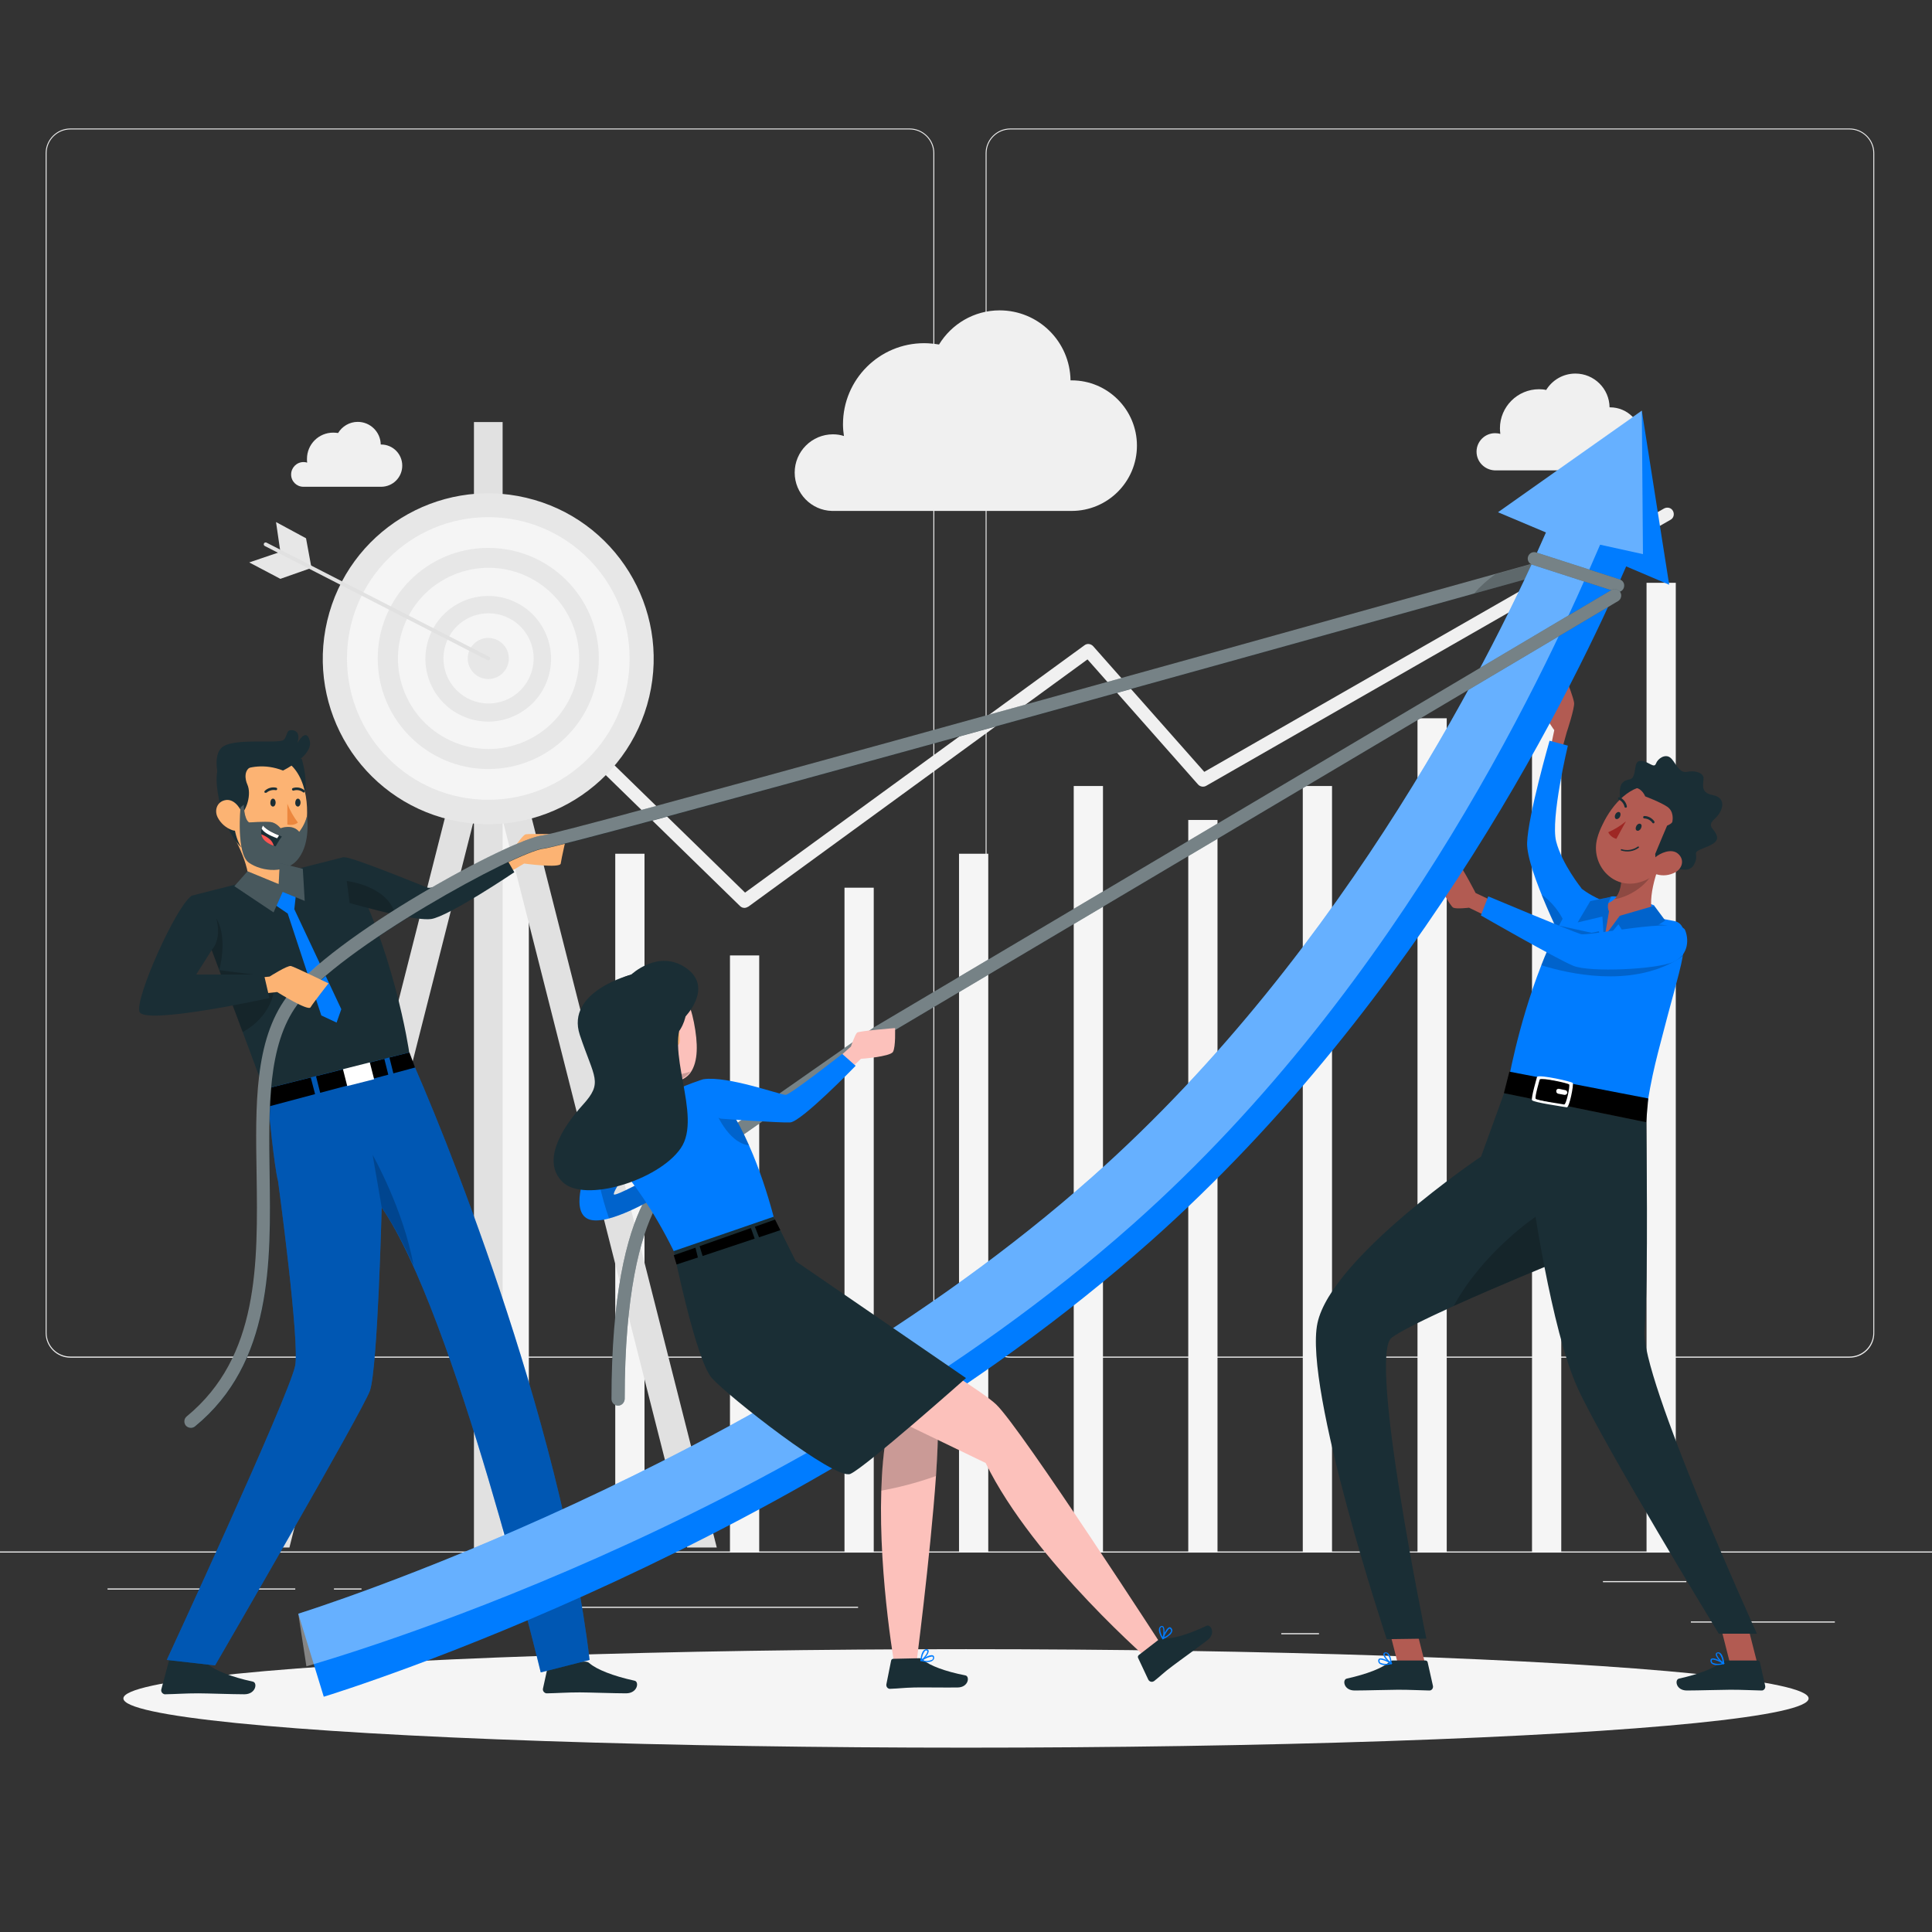 <svg xmlns="http://www.w3.org/2000/svg" xmlns:xlink="http://www.w3.org/1999/xlink" id="Layer_1" x="0px" y="0px" viewBox="0 0 1024 1024" style="enable-background:new 0 0 1024 1024;" xml:space="preserve"><rect x="0" y="0" width="1024" height="1024" fill="#333333" stroke="none"/><style type="text/css">	.st0{fill:#ECECEC;}	.st1{fill:#F5F5F5;}	.st2{fill:#F0F0F0;}	.st3{fill:#E1E1E1;}	.st4{fill:#E7E7E7;}	.st5{fill:none;stroke:#E1E1E1;stroke-width:2;stroke-linecap:round;stroke-linejoin:round;stroke-miterlimit:10;}	.st6{fill:#FCB373;}	.st7{fill:#1A2E35;}	.st8{fill:#007CFF;}	.st9{opacity:0.2;enable-background:new    ;}	.st10{opacity:0.3;enable-background:new    ;}	.st11{fill:#FFFFFF;}	.st12{fill:#EC873E;}	.st13{opacity:0.2;fill:#FFFFFF;}	.st14{fill:#FD5652;}	.st15{opacity:0.4;enable-background:new    ;}	.st16{fill:#B25B52;}	.st17{fill:#9E2724;}	.st18{opacity:0.4;fill:#FFFFFF;enable-background:new    ;}	.st19{fill:#FCC1BB;}</style><g>	<g>		<rect x="-63.9" y="822.3" class="st0" width="1151.7" height="0.6"></rect>		<rect x="896.2" y="859.4" class="st0" width="76.3" height="0.6"></rect>		<rect x="679.1" y="865.6" class="st0" width="20" height="0.6"></rect>		<rect x="849.6" y="838" class="st0" width="44.2" height="0.6"></rect>		<rect x="57" y="841.9" class="st0" width="99.5" height="0.6"></rect>		<rect x="177" y="841.9" class="st0" width="14.6" height="0.6"></rect>		<rect x="239" y="851.6" class="st0" width="215.8" height="0.6"></rect>		<path class="st0" d="M482.1,719.6H37.3c-7.2,0-13.1-5.9-13.1-13.1V81.2c0-7.2,5.9-13.1,13.1-13.1h444.8c7.2,0,13.1,5.9,13.1,13.1    v625.2C495.2,713.7,489.3,719.6,482.1,719.6z M37.3,68.6c-6.9,0-12.6,5.6-12.6,12.6v625.2c0,6.9,5.6,12.6,12.6,12.6h444.8    c6.9,0,12.6-5.6,12.6-12.6V81.2c0-6.9-5.6-12.6-12.6-12.6H37.3z"></path>		<path class="st0" d="M980.3,719.6H535.5c-7.2,0-13.1-5.9-13.1-13.1V81.2c0-7.2,5.9-13.1,13.1-13.1h444.8c7.2,0,13.1,5.9,13.1,13.1    v625.2C993.5,713.7,987.6,719.6,980.3,719.6z M535.5,68.6c-6.9,0-12.6,5.6-12.6,12.6v625.2c0,6.9,5.6,12.6,12.6,12.6h444.8    c6.9,0,12.6-5.6,12.6-12.6V81.2c0-6.9-5.6-12.6-12.6-12.6H535.5z"></path>	</g>	<g>		<g>			<g>				<rect x="264.8" y="398.7" class="st1" width="15.5" height="424.2"></rect>			</g>			<g>				<rect x="326.1" y="452.5" class="st1" width="15.5" height="370.3"></rect>			</g>			<g>				<rect x="386.9" y="506.4" class="st1" width="15.5" height="316.5"></rect>			</g>			<g>				<rect x="447.6" y="470.5" class="st1" width="15.5" height="352.4"></rect>			</g>			<g>				<rect x="508.3" y="452.5" class="st1" width="15.5" height="370.3"></rect>			</g>			<g>				<rect x="569.1" y="416.6" class="st1" width="15.5" height="406.2"></rect>			</g>			<g>				<rect x="629.8" y="434.6" class="st1" width="15.5" height="388.3"></rect>			</g>			<g>				<rect x="690.5" y="416.6" class="st1" width="15.5" height="406.2"></rect>			</g>			<g>				<rect x="751.3" y="380.7" class="st1" width="15.5" height="442.2"></rect>			</g>			<g>				<rect x="812" y="344.8" class="st1" width="15.5" height="478.1"></rect>			</g>			<g>				<rect x="872.7" y="308.9" class="st1" width="15.5" height="514"></rect>			</g>			<g>				<path class="st2" d="M394.6,481.2c-0.9,0-1.7-0.3-2.4-1L262.4,353.6c-1.4-1.3-1.4-3.5-0.1-4.9c1.3-1.4,3.5-1.4,4.9-0.1      l127.7,124.5L574.8,342c1.4-1.1,3.4-0.8,4.6,0.5l58.9,66.6L882,269.5c1.7-0.9,3.8-0.4,4.7,1.3c0.9,1.7,0.4,3.8-1.3,4.7      l-246.1,141c-1.4,0.8-3.2,0.5-4.3-0.7l-58.6-66.3l-179.7,131C396,480.9,395.3,481.2,394.6,481.2z"></path>			</g>		</g>		<g>			<polygon class="st3" points="379.9,820.2 266.6,373.6 272.3,351.3 266.4,351.3 266.4,223.7 251.2,223.7 251.2,351.3 245.3,351.3      251,373.6 137.7,820.2 153.4,820.2 251.2,434.5 251.2,822.6 266.4,822.6 266.4,434.5 364.2,820.2    "></polygon>			<g>									<ellipse transform="matrix(0.23 -0.973 0.973 0.23 -140.329 520.707)" class="st4" cx="258.8" cy="349" rx="87.7" ry="87.7"></ellipse>				<circle class="st1" cx="258.8" cy="349" r="74.9"></circle>				<circle class="st4" cx="258.8" cy="349" r="58.6"></circle>									<ellipse transform="matrix(0.924 -0.383 0.383 0.924 -113.86 125.607)" class="st1" cx="258.8" cy="349" rx="48" ry="48"></ellipse>									<ellipse transform="matrix(0.23 -0.973 0.973 0.23 -140.329 520.707)" class="st4" cx="258.8" cy="349" rx="33.3" ry="33.3"></ellipse>									<ellipse transform="matrix(0.924 -0.383 0.383 0.924 -113.86 125.607)" class="st1" cx="258.8" cy="349" rx="23.9" ry="23.9"></ellipse>				<path class="st4" d="M269.7,349c0,6-4.9,10.9-10.9,10.9c-6,0-10.9-4.9-10.9-10.9c0-6,4.9-10.9,10.9-10.9      C264.8,338.2,269.7,343,269.7,349z"></path>			</g>			<g>				<polygon class="st4" points="146.3,276.7 148.6,292.5 132.1,298.1 148.6,306.8 165.1,301 162.2,285.3     "></polygon>				<line class="st5" x1="258.8" y1="349" x2="140.8" y2="288.5"></line>			</g>		</g>		<path class="st2" d="M421.2,250.5c0-11.2,9.1-20.3,20.3-20.3c2,0,4,0.3,5.8,0.9c-0.3-2-0.5-4.1-0.5-6.2c0-23.8,19.3-43,43-43    c2.7,0,5.4,0.3,7.9,0.7c6.6-10.8,18.5-18.1,32.1-18.1c20.6,0,37.3,16.5,37.6,37.1c0.2,0,0.4,0,0.6,0c19.1,0,34.6,15.5,34.6,34.6    s-15.5,34.6-34.6,34.6H440.9l0,0C430,270.5,421.2,261.5,421.2,250.5z"></path>		<path class="st2" d="M782.6,239.4c0-5.4,4.4-9.8,9.8-9.8c1,0,1.9,0.1,2.8,0.4c-0.1-1-0.2-2-0.2-3c0-11.4,9.3-20.7,20.7-20.7    c1.3,0,2.6,0.1,3.8,0.4c3.2-5.2,8.9-8.7,15.5-8.7c9.9,0,18,8,18.1,17.9c0.1,0,0.2,0,0.3,0c9.2,0,16.7,7.5,16.7,16.7    c0,9.2-7.5,16.7-16.7,16.7h-61.3l0,0C786.8,249,782.6,244.7,782.6,239.4z"></path>		<path class="st2" d="M154.3,251.5c0-3.6,2.9-6.6,6.6-6.6c0.7,0,1.3,0.1,1.9,0.3c-0.1-0.7-0.1-1.3-0.1-2c0-7.7,6.2-13.9,13.9-13.9    c0.9,0,1.7,0.1,2.6,0.2c2.1-3.5,6-5.9,10.4-5.9c6.7,0,12.1,5.4,12.2,12c0.1,0,0.1,0,0.2,0c6.2,0,11.2,5,11.2,11.2    s-5,11.2-11.2,11.2h-41.2l0,0C157.2,258,154.3,255.1,154.3,251.5z"></path>	</g>	<ellipse id="_x3C_Path_x3E__359_" class="st1" cx="512" cy="900.2" rx="446.6" ry="26.1"></ellipse>	<g id="_x3C_Group_x3E__130_">		<path class="st6" d="M254.9,461l15.8-9c0,0,6.1-9.4,7.9-9.8c1.8-0.4,21.9,0,21.9,0s-3,13-3.3,15.5c-0.3,2.6-19.4,0-19.4,0    l-15.5,9.2L254.9,461z"></path>		<path class="st7" d="M107.7,881.2l-16.5-3.3c-0.6,0-1.1,0.4-1.3,1l-4.4,16.5c-0.3,1.2,0.5,2.3,1.7,2.6c0.2,0,0.3,0,0.5,0    c5.8-0.1,10.1-0.5,17.4-0.5c4.5,0,18.2,0.5,24.4,0.5s7.1-6.2,4.5-6.7c-11.5-2.5-20.1-6-23.8-9.2    C109.5,881.5,108.7,881.2,107.7,881.2z"></path>		<path class="st7" d="M310.1,880.7h-18.1c-0.6,0-1.1,0.4-1.3,1l-2.9,13.2c-0.3,1.2,0.5,2.3,1.7,2.6c0.2,0,0.3,0,0.5,0    c5.8-0.1,10.1-0.5,17.4-0.5c4.5,0,18.2,0.5,24.4,0.5c6.2,0,7.1-6.2,4.5-6.7c-11.5-2.5-20.1-6-23.8-9.2    C311.9,881,311,880.7,310.1,880.7z"></path>		<path class="st8" d="M139.6,576.5l76.5-19.4c17.3,37.9,81,193.4,96.4,322.7l-25.9,6.6c0,0-45.8-190.8-84.3-246.4    c0,0-2.1,84.7-6.2,97c-3.4,10.1-82.1,145.7-82.1,145.7l-25.6-2.9c0,0,64.1-138.4,68-155.7c2.7-11.8-9-98-9-98    c-2.1-7.7-5.1-39.6-5.1-39.6S140,578,139.6,576.5z"></path>		<path class="st9" d="M202.3,639.9c5.7,8.2,11.3,18.8,16.9,30.9c-5.3-29.8-21.7-58.7-21.7-58.7L202.3,639.9z"></path>		<path class="st10" d="M139.6,576.5l76.5-19.4c17.3,37.9,81,193.4,96.4,322.7l-25.9,6.6c0,0-45.8-190.8-84.3-246.4    c0,0-2.1,84.7-6.2,97c-3.4,10.1-82.1,145.7-82.1,145.7l-25.6-2.9c0,0,64.1-138.4,68-155.7c2.7-11.8-9-98-9-98    c-2.1-7.7-5.1-39.6-5.1-39.6S140,578,139.6,576.5z"></path>		<path class="st7" d="M272.6,462.3c0,0-34.9,23.5-44.1,24.8c-3.7,0.5-11.2-0.7-19-2.4c-11.8-2.5-24.2-6.1-24.2-6.1l-1.5-11.7    l-1.6-12.5c2.8-0.9,38.8,13.9,44.2,16c5.4,2.1,40.2-18.5,40.2-18.5L272.6,462.3z"></path>		<polygon points="164.7,571.1 167,579.9 142.3,586.5 140,577.3   "></polygon>		<polygon points="203.7,561.2 205.8,569.6 169.7,579.2 167.5,570.4   "></polygon>		<polygon points="220,565.8 208.5,568.9 206.4,560.5 217,557.8   "></polygon>					<rect x="182.5" y="563.1" transform="matrix(-0.969 0.246 -0.246 -0.969 513.651 1072.762)" class="st11" width="14.7" height="10.6"></rect>		<path class="st7" d="M216.9,557.8l-77,19.5c-3.8-10.2-7.6-20.4-11.3-30.4c-2.7-7.3-5.4-14.5-8.1-21.4c-0.7-1.8-1.3-3.5-2-5.3    c-0.8-2.1-1.6-4.1-2.3-6.1c-1.7-4.5-3.3-8.8-4.9-13c-1.5-3.9-2.9-7.6-4.2-11.1c-0.7-1.8-1.4-3.5-2-5.3c-1.4-3.5-2.6-6.9-3.8-9.9    l80.8-20.5C208.8,501,216.9,557.8,216.9,557.8z"></path>		<path class="st6" d="M130.6,473c8.3,4,23.7-3.1,23.7-3.1s5.1-5.6,2.1-8.1c-6.2,0.8-5.8-1.2-8-4.4c-1.3-1.8-2.1-4.1-2.6-6.5    c-0.3-1.3-0.5-2.6-0.6-3.9l-24.2-8.7C126.4,447.2,134.9,464.1,130.6,473z"></path>		<path class="st9" d="M128.3,446.3c4.4,11.6,15.1,12,20.1,11.2c-1.3-1.8-2.1-4.1-2.6-6.5L128.3,446.3z"></path>		<g>			<path class="st7" d="M159.9,402.2c0,0,6.3,19.1-2.8,28.4c-9.1,9.3-15.3-27.2-15.3-27.2L159.9,402.2z"></path>			<path class="st6" d="M129.5,451.4c6.3,6.4,14.9,6.9,21.6,3.4c4.4-2.2,8-6.1,9.8-11.1c0.2-0.7,0.4-1.3,0.6-2     c3.1-12.9,1.2-34.1-12.9-39.8c-10-4.1-21.4,0.6-25.6,10.6c-1.2,2.8-1.7,5.9-1.5,9C122.4,435.7,122.2,444.1,129.5,451.4z"></path>			<path class="st7" d="M143.3,425.4c-0.1,1.2,0.6,2.1,1.4,2.1c0.8,0,1.4-1,1.4-2.1c0-1.2-0.6-2.1-1.4-2.1     C143.9,423.3,143.3,424.2,143.3,425.4z"></path>			<path class="st7" d="M156.5,425.4c-0.1,1.2,0.6,2.1,1.4,2.1c0.8,0,1.4-1,1.4-2.1c0-1.2-0.6-2.1-1.4-2.1     C157.1,423.3,156.5,424.3,156.5,425.4z"></path>			<path class="st12" d="M152.3,426c1.4,3.6,3.3,6.9,5.6,10c-1.6,1.2-3.7,1.5-5.6,1L152.3,426z"></path>			<path class="st7" d="M161.3,420c-0.2,0.1-0.5,0.1-0.7-0.1c-1.4-1.1-3.2-1.4-4.9-0.9c-0.4,0.1-0.7,0-0.9-0.4     c-0.1-0.4,0-0.7,0.4-0.9c0,0,0,0,0,0c2.1-0.7,4.4-0.3,6.1,1.1c0.3,0.2,0.4,0.6,0.2,0.9c0,0,0,0,0,0     C161.5,419.9,161.4,419.9,161.3,420z"></path>			<path class="st7" d="M140.7,420.2c-0.1,0-0.3,0-0.4-0.1c-0.3-0.3-0.2-0.7,0.1-1c0,0,0,0,0,0c1.6-1.5,3.9-2.1,6-1.6     c0.4,0.1,0.6,0.5,0.5,0.8l0,0c-0.1,0.4-0.5,0.6-0.8,0.5l0,0c-1.7-0.3-3.5,0.2-4.8,1.3C141.1,420.2,140.9,420.2,140.7,420.2z"></path>			<path class="st7" d="M132.1,403.5l1.4,2.7c-4.6,1.8-3.5,7.2-2.4,9.6c2.3,5.2-0.3,13.6-4.2,17c0,0-0.2-2.3-2.1-1.7     c-1.9,0.6-0.8,12.6,3.2,18.1c0,0-6-4.9-9.8-17.3c-3.5-11.5-4.4-21.1-2.2-25.7L132.1,403.5z"></path>			<path class="st6" d="M115.3,433.1c1.6,3.2,4.4,5.7,7.8,6.9c4.5,1.5,7-2.5,6-6.9c-1-3.9-4.4-9.5-9.1-9.1     C115.3,424.5,113.4,429.1,115.3,433.1z"></path>			<path class="st7" d="M131.9,457.2c6.8,4.8,20,6.3,26.4-2.3c6.5-8.6,4.4-22.4,4.4-22.4c-1.1,4.8-4.1,8.4-4.1,8.4     c-3.6-4.4-9.9-1.9-9.9-1.9s-2.3-3-5.3-3.3c-3-0.3-11.4,0.2-11.4,0.2c-2.7-1.7-2.8-9.4-2.8-9.4l-1.7,1.4     C127.5,427.8,125.1,452.4,131.9,457.2z"></path>			<path class="st7" d="M150,408.4c0,0,16-7.8,14.2-15.6s-6.6,1.1-6.6,1.1s2.2-5.9-2.1-6.8c-4.2-0.8-2.8,2.7-5.1,5     c-2.3,2.3-24.6-1-31.9,3.4c-7.2,4.5-1.7,19.9-1.7,19.9S130.4,400.8,150,408.4z"></path>			<path class="st13" d="M131.9,457.2c6.8,4.8,20,6.3,26.4-2.3c6.5-8.6,4.4-22.4,4.4-22.4c-1.1,4.8-4.1,8.4-4.1,8.4     c-3.6-4.4-9.9-1.9-9.9-1.9s-2.3-3-5.3-3.3c-3-0.3-11.4,0.2-11.4,0.2c-2.7-1.7-2.8-9.4-2.8-9.4l-1.7,1.4     C127.5,427.8,125.1,452.4,131.9,457.2z"></path>			<g>				<path class="st7" d="M149.4,443.4c-1.4,1.7-3.3,5.2-3.3,5.2c-0.3-0.1-0.7-0.2-1-0.4c-4.7-1.7-6.3-4-6.6-6.1      c-0.2-1.1,0-2.2,0.3-3c0.3-1,0.7-1.6,0.7-1.6c1.9,2.4,6.2,4.3,8.5,5.2C148.8,443.2,149.4,443.4,149.4,443.4z"></path>				<path class="st11" d="M147.9,442.8l-1,1.5c-4.4-1.6-7.3-3.3-8.2-5.1c0.3-1,0.7-1.6,0.7-1.6C141.3,440,145.6,441.9,147.9,442.8z"></path>				<path class="st14" d="M145.1,448.3c-4.7-1.7-6.3-4-6.6-6.1c1.6,0.6,3.4,1.6,4.8,2.9C144.3,446.1,144.8,447.2,145.1,448.3z"></path>			</g>		</g>		<g>			<polygon class="st8" points="157.3,470 156,481.9 180.9,534.9 178.4,542 170.3,538.2 152.5,484.2 139.5,475.3 149,470.1    "></polygon>			<polygon class="st7" points="131.2,461.8 147.7,468.6 148.3,457.5 160.5,460.5 161.5,477.5 149.8,472.7 145,483.6 124.2,469.7         "></polygon>			<polygon class="st13" points="131.2,461.8 147.7,468.6 148.3,457.5 160.5,460.5 161.5,477.5 149.8,472.7 145,483.6 124.2,469.7         "></polygon>		</g>		<path class="st9" d="M116.2,514.2c-1.7-4.5-3.3-8.8-4.9-13c-1.5-3.9-2.9-7.6-4.2-11.1c-0.7-1.8-1.4-3.5-2-5.3    c2.4-1.1,8.2-0.5,9.8,2.4C120.9,497.7,116.2,514.2,116.2,514.2z"></path>		<path class="st9" d="M145.1,525.9c0,0-1.8,13.2-16.5,21.1c-2.7-7.3-5.4-14.5-8.1-21.4c-0.7-1.8-1.3-3.5-2-5.3    c-0.8-2.1-1.6-4.1-2.3-6.1l26.7,3.4L145.1,525.9z"></path>		<path class="st9" d="M209.5,484.7c-11.8-2.5-24.2-6.1-24.2-6.1l-1.5-11.7C183.7,467,205.5,469.3,209.5,484.7z"></path>		<g>			<g>				<g>					<path class="st7" d="M101.3,756.9c-1,0-2-0.4-2.7-1.3c-1.2-1.5-1-3.7,0.5-4.9c38.4-31.6,37.7-81,37-128.9       c-0.5-36.1-1-70.1,15.9-93.3c23.8-32.6,119.6-84.2,135.5-85.7c11.3-1.1,357.7-97.4,539.3-148.1c1.8-0.5,3.7,0.6,4.3,2.4       c0.5,1.8-0.6,3.7-2.4,4.3c-21.5,6-526.3,147-540.5,148.4c-13.7,1.3-108.5,52.7-130.6,82.9c-15.6,21.3-15.1,54.3-14.6,89.1       c0.7,47.2,1.5,100.6-39.5,134.3C102.8,756.6,102.1,756.9,101.3,756.9z"></path>				</g>				<g class="st15">					<path class="st11" d="M828.7,301.4c-3.6,1-21,5.9-47.4,13.2C651,350.9,300,448.6,288.1,449.7c-13.7,1.3-108.5,52.7-130.6,82.9       c-15.6,21.3-15.1,54.3-14.6,89.1c0.7,47.2,1.5,100.7-39.5,134.3c-0.6,0.5-1.4,0.8-2.2,0.8c-1,0-2-0.4-2.7-1.2       c-1.2-1.5-1-3.7,0.5-4.9c38.4-31.6,37.7-81,37-128.9c-0.6-36.1-1.1-70.2,15.9-93.3c23.8-32.6,119.6-84.2,135.5-85.7       c10.7-1.1,317.5-86.2,505.1-138.6c11.9-3.3,23.4-6.5,34.2-9.6c1.8-0.5,3.7,0.6,4.3,2.4C831.6,298.9,830.5,300.9,828.7,301.4z"></path>				</g>			</g>			<path class="st9" d="M828.7,301.4c-3.6,1-21,5.9-47.4,13.2c3.1-3.7,7-7.2,11.3-10.3c11.9-3.3,23.4-6.5,34.2-9.6     c1.8-0.5,3.7,0.6,4.3,2.4C831.6,298.9,830.5,300.9,828.7,301.4z"></path>		</g>		<path class="st6" d="M124.8,519.2l18.1-1.6c0,0,9.4-6,11.3-5.6c1.8,0.4,19.9,9.2,19.9,9.2s-8.2,10.5-9.5,12.7    c-1.3,2.2-17.7-8.1-17.7-8.1l-17.9,1.9L124.8,519.2z"></path>		<path class="st7" d="M101.3,475c-8.2,5.9-29.7,53.8-27.4,61.2c2.3,7.4,68.9-7.2,68.9-7.2l-2.9-12.5H104l8.5-13.4c0,0,5.3-5.1,2-17    C112.3,477.5,101.3,475,101.3,475z"></path>	</g>	<g id="_x3C_Group_x3E__129_">		<path class="st16" d="M795.8,479.8l-13.7-6.5c0,0-6.8-13.2-8.9-15.3c-2.1-2.1-11.8,6.1-11.8,7.5c0,1.4,7.1,14.8,8.9,15.6    c1.8,0.8,8.3,0,8.3,0l13,6.3L795.8,479.8z"></path>		<path class="st16" d="M827.7,397.9l2.7-9.8c0,0,4.3-12.8,3.9-15.7c-0.5-3-3.3-10.2-3.3-10.2s-12,14.6-12,16.4    c0,1.8,4.8,8.4,4.8,8.4l-2.3,10.9H827.7z"></path>		<path class="st8" d="M838.2,470.8c0,0-10.3-12.8-13.4-24.8s6.2-50.8,6.2-50.8l-9.7-2.6c0,0-11.4,39.6-11.9,54.1    s21.1,56.9,21.1,56.9L838.2,470.8z"></path>		<path class="st9" d="M832,497.4l-1.5,6.3c0,0-7.4-14.6-13.5-29.6c5,3.5,10.3,9.2,13.6,18.2C831.2,494,831.7,495.7,832,497.4z"></path>		<g>			<path class="st8" d="M892.9,498.8c-0.1,2.3-0.4,5-1,8c-1,5.7-2.9,12.5-4.9,20c-1.1,3.9-2.2,8.2-3.4,12.6     c-5.1,20-7.9,27.9-11.7,53.4L799,575.6c0,0,5.1-31.3,17.9-63.9c2.1-5.5,4.5-11,7.1-16.4c4.1-8.6,8.8-16.9,14.2-24.4     c0,0,11.8,10.8,48.8,17.2C891.5,488.8,893.1,492.7,892.9,498.8z"></path>			<path class="st9" d="M883.7,490.6c-0.1,2.3,8.7,13.3,8.2,16.2c-1,0.7-2.2,1.4-3.5,2.2c-24.7,14.4-57,7.1-71.5,2.6     c2.1-5.5,6.8-15.6,9.4-21l17.3,3.8C843.6,494.4,872,488,883.7,490.6z"></path>		</g>		<path class="st8" d="M854,475.2c2.6-1,24.4,4.4,22.8,4.9c-1.6,0.5-9.7,25.3-21.1,23.5C844.4,501.7,844.6,478.8,854,475.2z"></path>		<polygon class="st16" points="755.6,882.8 741.9,885.8 733.9,854.3 747.6,851.3   "></polygon>		<path class="st7" d="M738.5,880.1h17c0.6,0,1.1,0.4,1.2,1l2.8,12.5c0.2,1.1-0.5,2.2-1.6,2.4c-0.1,0-0.3,0-0.5,0    c-5.5-0.1-9.5-0.4-16.4-0.4c-4.3,0-17.1,0.4-23,0.4c-5.9,0-6.6-5.8-4.2-6.3c10.8-2.4,18.9-5.6,22.4-8.7    C736.8,880.4,737.6,880,738.5,880.1z"></path>		<path class="st8" d="M733.9,882.5c-1,0.1-1.9-0.2-2.7-0.7c-0.5-0.4-0.8-1.1-0.7-1.8c0-0.4,0.2-0.8,0.6-0.9c1.6-0.8,6.1,2,6.6,2.3    c0.1,0.1,0.2,0.2,0.2,0.3c0,0.1-0.1,0.2-0.2,0.3C736.3,882.3,735.1,882.5,733.9,882.5z M731.8,879.6c-0.1,0-0.3,0-0.4,0.1    c-0.1,0-0.2,0.1-0.2,0.4c-0.1,0.4,0.1,0.9,0.4,1.2c1.6,0.7,3.4,0.8,5,0.2C735.1,880.6,733.5,879.9,731.8,879.6z"></path>		<path class="st8" d="M737.4,882h-0.2c-1.4-0.8-4.2-3.9-4-5.3c0.1-0.5,0.5-0.9,1.1-0.9c0.5-0.1,1,0.1,1.4,0.4c1.6,1.3,2,5.3,2,5.5    c0,0.1-0.1,0.2-0.2,0.3C737.6,882.1,737.5,882,737.4,882z M734.6,876.3h-0.2c-0.4,0-0.5,0.2-0.5,0.3c-0.2,0.9,1.6,3.2,3,4.3    c-0.1-1.6-0.7-3.1-1.7-4.4C735.2,876.4,734.9,876.3,734.6,876.3z"></path>		<path class="st7" d="M872.5,594.8c0,0-11.8,56.3-39.5,71.5c-3.2,1.8-6.6,3-10.2,3.5c0,0-28,11.4-52.3,22.4    c-14.7,6.7-28.1,13.2-32.9,16.8C725,718.6,756,868.5,756,868.5l-21,0.3c0,0-44.2-132.8-36.7-167.6c7.5-34.8,86.7-88.2,86.7-88.2    l12.2-33.6L872.5,594.8z"></path>		<path class="st9" d="M833,666.3c-3.2,1.8-6.6,3-10.2,3.5c0,0-28,11.4-52.3,22.4c15.6-28.7,43.4-47.3,43.4-47.3L833,666.3z"></path>		<polygon class="st16" points="931.7,882.8 918,885.8 910,854.3 923.7,851.3   "></polygon>		<path class="st7" d="M914.6,880.1h17c0.6,0,1.1,0.4,1.2,1l2.8,12.5c0.2,1.1-0.5,2.2-1.6,2.4c-0.1,0-0.3,0-0.5,0    c-5.5-0.1-9.5-0.4-16.4-0.4c-4.3,0-17.1,0.4-23,0.4c-5.9,0-6.6-5.8-4.2-6.3c10.8-2.4,18.9-5.6,22.4-8.7    C912.9,880.4,913.7,880,914.6,880.1z"></path>		<path class="st8" d="M910,882.5c-1,0.1-1.9-0.2-2.7-0.7c-0.5-0.4-0.8-1.1-0.7-1.8c0-0.4,0.2-0.8,0.6-0.9c1.6-0.8,6.1,2,6.6,2.3    c0.1,0.1,0.2,0.2,0.2,0.3c0,0.1-0.1,0.2-0.2,0.3C912.4,882.3,911.2,882.5,910,882.5z M907.9,879.6c-0.1,0-0.3,0-0.4,0.1    c-0.1,0-0.2,0.1-0.2,0.4c-0.1,0.4,0.1,0.9,0.4,1.2c1.6,0.7,3.4,0.8,5,0.2C911.2,880.6,909.6,879.9,907.9,879.6z"></path>		<path class="st8" d="M913.6,882h-0.2c-1.4-0.8-4.2-3.9-4-5.3c0.1-0.5,0.5-0.9,1.1-0.9c0.5-0.1,1,0.1,1.4,0.4c1.6,1.3,2,5.3,2,5.5    c0,0.1-0.1,0.2-0.2,0.3C913.7,882.1,913.6,882,913.6,882z M910.7,876.3h-0.2c-0.4,0-0.5,0.2-0.5,0.3c-0.2,0.9,1.6,3.2,3,4.3    c-0.1-1.6-0.7-3.1-1.7-4.4C911.3,876.4,911,876.3,910.7,876.3z"></path>		<path class="st16" d="M877.2,487.1c-3.4,2.2-19.2,1.4-19.2,1.4l-7.5,8l-0.7-13.3c0,0-5-2.1-3.6-3.5c4.5,0,7.5-1.2,9.5-3.2    c3.2-3.1,3.8-8.2,3.8-13.2c0-0.1,0-0.1,0-0.2l0,0l13.5-6.9l9.3-4.8C878.1,461,871.8,478.8,877.2,487.1z"></path>		<path class="st9" d="M877.6,459.5c-4.5,11.3-16.2,16.3-21.9,17.1c3.2-3.1,3.8-8.2,3.8-13.2c0-0.1,0-0.1,0-0.2l13.5-6.9    C873.1,458.2,878.3,457.8,877.6,459.5z"></path>		<g>			<path class="st7" d="M886.2,459.1c0,0,8.8,4.7,11.7-0.9c2.9-5.6-1.2-5.8,3-7.8c4.3-2,10.4-3.4,9-7.5c-1.4-4.2-5.7-4.7-0.9-9.1     c4.8-4.5,5.9-11.1-1.3-12.4c-7.2-1.3-4.5-6.8-4.8-9.3c-0.4-2.5-4.4-3.9-8.8-3s-6.2-5.6-8.9-7.6c-2.7-2-6.5,0.5-7.5,3.2     c-1,2.7-3.6-0.9-7.5-1.4c-3.9-0.4-3,3.6-4.2,7.4c-1.2,3.8-3.6,1.3-6.3,4.5C856.9,418.3,856.7,439.6,886.2,459.1z"></path>			<path class="st16" d="M890,445.9c-6.6,10.4-10.3,17.2-17.8,20.6c-1,0.4-2,0.8-3.1,1.1c-14.4,4.2-26.3-9.6-22.5-23.4     c0.6-2.3,1.6-4.8,2.8-7.2c5.1-10.8,15.1-21.9,26.9-20.4c10.4,1.2,17.9,10.6,16.7,21C892.7,440.6,891.6,443.4,890,445.9z"></path>			<path class="st7" d="M869.7,439.1c-0.5,1-1.5,1.5-2.2,1.1c-0.7-0.4-0.7-1.5-0.2-2.4c0.5-1,1.5-1.5,2.2-1.1     C870.2,437,870.3,438.1,869.7,439.1z"></path>			<path class="st7" d="M858.6,432.9c-0.5,1-1.5,1.5-2.2,1.1c-0.6-0.4-0.7-1.5-0.2-2.4c0.5-1,1.5-1.5,2.2-1.1     C859,430.8,859.1,431.9,858.6,432.9z"></path>			<path class="st17" d="M861.8,435.3c-2.9,2.4-6,4.3-9.4,5.8c0.8,1.7,2.4,3,4.3,3.5L861.8,435.3z"></path>			<path class="st7" d="M876.4,436.4c-0.2,0-0.5-0.1-0.6-0.3c-1-1.4-2.5-2.2-4.2-2.3c-0.4,0-0.7-0.3-0.7-0.6c0-0.4,0.3-0.7,0.6-0.7     c0,0,0,0,0,0c2.1,0,4.1,1.1,5.3,2.8c0.2,0.3,0.2,0.7-0.1,0.9c0,0,0,0,0,0C876.6,436.4,876.5,436.4,876.4,436.4z"></path>			<path class="st7" d="M859.3,450.8L859.3,450.8c3.2,1,6.6,0.5,9.3-1.5c0.1-0.1,0.2-0.3,0-0.5c-0.1-0.1-0.3-0.2-0.5-0.1     c0,0,0,0,0,0c-2.5,1.8-5.7,2.3-8.6,1.4c-0.2-0.1-0.4,0-0.4,0.2c0,0,0,0,0,0C859,450.6,859.1,450.8,859.3,450.8     C859.3,450.8,859.3,450.8,859.3,450.8z"></path>			<path class="st7" d="M857.6,423.3c-0.1-0.1-0.1-0.3,0-0.4c0.2-0.3,0.5-0.5,0.9-0.3c0,0,0,0,0,0c2,0.9,3.4,2.7,3.8,4.8     c0,0.4-0.2,0.7-0.6,0.7c0,0,0,0,0,0c-0.4,0-0.7-0.2-0.7-0.6l0,0c-0.4-1.6-1.5-3-3-3.7C857.7,423.7,857.6,423.5,857.6,423.3z"></path>			<path class="st7" d="M867,417.6c3.4,0.4,5,4.5,5,4.5s8.2,3.1,11.7,5.5c3.5,2.4,2.9,6.8,2.7,7.9s-2.8,2.1-2.8,2.1s-5,11.7-6.3,15     l0.7,10.8c0,0,13.3-7.4,21.1-23.8c7.9-16.4-24.9-30.7-24.9-30.7L867,417.6z"></path>			<path class="st16" d="M888,462.3c-3.1,1.7-6.7,2.1-10,1.1c-4.4-1.3-4.2-5.9-0.9-8.8c2.9-2.6,8.9-5.1,12.3-2.1     C892.9,455.5,891.8,460.2,888,462.3z"></path>		</g>		<path class="st8" d="M876.8,480.1l-18.3,5.3l-7.9,10.7l2.2-13.1c0,0-2-3,1.3-7.7l-11.2,2.3l-6.7,11.3l13.1-3.1l0.9,13.1l7.6-9    l6.2,9.8l18.6-11.8L876.8,480.1z"></path>		<path class="st9" d="M876.8,480.1l-18.3,5.3l-7.9,10.7l2.2-13.1c0,0-2-3,1.3-7.7l-11.2,2.3l-6.7,11.3l13.1-3.1l0.9,13.1l7.6-9    l6.2,9.8l18.6-11.8L876.8,480.1z"></path>		<g>			<polygon points="800,568 797.1,579.4 872.5,594.8 873.6,582.2    "></polygon>			<path class="st11" d="M833.6,574c-0.6-0.8-17.4-4.5-18.9-3.3c0,0-3.3,11.2-2.7,12.4c0.6,1.2,16.9,3.5,18.4,3.8     C831.8,587.2,834.2,574.8,833.6,574z M829,585.4c-1.2-0.3-14.7-2.1-15.1-3.1c-0.5-1,2.2-10.2,2.2-10.2c1.3-1,15.1,2,15.6,2.7     C832.2,575.5,830.2,585.6,829,585.4z"></path>			<path class="st11" d="M829.6,577.8l-3.3-0.7c-0.6-0.1-1.3,0.2-1.4,0.9l0,0.1c-0.2,0.7,0.2,1.4,1,1.6l3.3,0.6     c0.7,0.1,1.4-0.4,1.5-1.1C830.7,578.5,830.3,577.9,829.6,577.8z"></path>		</g>		<path class="st7" d="M872.5,594.8c0,0,1.4,85.3-0.9,110.1c-2.4,24.8,59.6,161,59.6,161H911c0,0-60.9-99.7-74.9-130.4    c-14-30.7-24.3-103.9-24.3-103.9L872.5,594.8z"></path>		<path class="st8" d="M893.1,492.9c-3.1-7-50.9,3.4-55.2,2.2c-4.3-1.2-49.1-20-49.1-20l-3.9,10.1c0,0,40.2,23.1,49,26.7    c8.8,3.6,44,1.9,52.9-2C895.7,505.9,894.9,497,893.1,492.9z"></path>	</g>	<g>		<path class="st8" d="M884.7,309.9l-14.5-92.2L794,271.5l25.4,10.7C794.9,338.3,715.6,502.6,579,623.7    C404.6,778.4,160.6,854.5,158.1,855.3l13.5,44c10.4-3.2,255.9-79.6,438-241.2c145.1-128.7,226.7-298.5,252.3-357.9L884.7,309.9z"></path>		<path class="st18" d="M870.8,293.7l-0.6-76.1L794,271.5l25.4,10.7C794.9,338.3,715.6,502.6,579,623.7    C404.6,778.4,160.6,854.5,158.1,855.3l4.3,27.9c10.4-3.2,255.9-72.7,438-234.3c145.1-128.7,222.1-300.8,247.7-360.2L870.8,293.7z"></path>		<g>			<path class="st7" d="M857.5,313.8c-0.4,0-0.7-0.1-1.1-0.2l-44.3-14.3c-1.8-0.6-2.8-2.5-2.2-4.3c0.6-1.8,2.5-2.8,4.3-2.2     l44.3,14.3c1.8,0.6,2.8,2.5,2.2,4.3C860.3,312.8,859,313.8,857.5,313.8z"></path>		</g>		<g class="st15">			<path class="st11" d="M857.5,313.8c-0.4,0-0.7-0.1-1.1-0.2l-44.3-14.3c-1.8-0.6-2.8-2.5-2.2-4.3c0.6-1.8,2.5-2.8,4.3-2.2     l44.3,14.3c1.8,0.6,2.8,2.5,2.2,4.3C860.3,312.8,859,313.8,857.5,313.8z"></path>		</g>	</g>	<g>		<g>			<g>				<path class="st7" d="M327.6,745c-1.9,0-3.5-1.5-3.5-3.5c0-110,31.9-124.4,37.9-126.2l101.7-71.1c0.1,0,0.1-0.1,0.2-0.1      l390.2-231.4c1.6-1,3.8-0.4,4.7,1.2c1,1.6,0.4,3.8-1.2,4.7L467.6,550l-102.1,71.3c-0.4,0.3-0.9,0.5-1.4,0.6      c-0.3,0.1-33,8.1-33,119.6C331,743.4,329.5,745,327.6,745z"></path>			</g>			<g class="st15">				<path class="st11" d="M327.6,745c-1.9,0-3.5-1.5-3.5-3.5c0-110,31.9-124.4,37.9-126.2l101.7-71.1c0.1,0,0.1-0.1,0.2-0.1      l390.2-231.4c1.6-1,3.8-0.4,4.7,1.2c1,1.6,0.4,3.8-1.2,4.7L467.6,550l-102.1,71.3c-0.4,0.3-0.9,0.5-1.4,0.6      c-0.3,0.1-33,8.1-33,119.6C331,743.4,329.5,745,327.6,745z"></path>			</g>		</g>		<path class="st8" d="M354.1,630.8c0,0-17.8,11.4-31.3,15c-4,1.1-7.7,1.4-10.3,0.6c-10-3.2-4.1-22.6,1.9-34.9c1-2,1.9-3.8,2.8-5.3    l17.6,10.8c0,0-10.6,15.2-9.4,16.1c1.2,0.9,17.6-8.2,18.5-8.5C344.8,624.3,354.1,630.8,354.1,630.8z"></path>		<path class="st9" d="M354.1,630.8c0,0-17.8,11.4-31.3,15c-4.1-11.7-6.8-24.8-8.4-34.3c1-2,1.9-3.8,2.8-5.3l17.6,10.8    c0,0-10.6,15.2-9.4,16.1c1.2,0.9,17.6-8.2,18.5-8.5C344.8,624.3,354.1,630.8,354.1,630.8z"></path>		<path class="st19" d="M440.6,564l10.4-9.3c0,0,2.2-6.5,3.3-7.4c1.1-0.9,20.1-2.4,20.1-2.4s0.4,10-1.1,12.6c-1.5,2.6-17,3.7-17,3.7    l-8.3,8L440.6,564z"></path>		<path class="st19" d="M496.1,782.3c-3,42.8-10.9,103.4-10.9,103.4l-10.2,2.3c0,0-9.4-50.8-7.9-97.9c0.3-10.6,1.2-21.1,2.9-30.7    c0,0-35.4-13.6-60-25.8c-11.7-5.8-21-11.3-22.8-14.9c-5.5-10.9,19.4-36.6,19.4-36.6c0.8,0.6,15.8,10.2,33.3,21.6    c23.2,15.1,50.8,33.3,55.3,37.8C497.8,744.1,497.5,761,496.1,782.3z"></path>		<path class="st9" d="M496.1,782.3c-10.8,3.9-20.9,6.3-29.1,7.8c0.3-10.6,1.2-21.1,2.9-30.7c0,0-35.4-13.6-60-25.8l30-29.9    c23.2,15.1,50.8,33.3,55.3,37.8C497.8,744.1,497.5,761,496.1,782.3z"></path>		<path class="st19" d="M416.3,675.1c0,0,98.3,56.5,111.7,69.3c13.4,12.8,90.5,132,90.5,132l-6.5,6.2c0,0-64.1-55-89.6-107.2    l-106.1-51.2V675.1z"></path>		<g>			<path class="st19" d="M341.6,570.7c0.2,0.1,0.3,0.2,0.5,0.3c2.3,1.2,5,2.3,7.8,2.6c8,0.7,13.2-1.1,16.1-5.1c0,0,0,0,0,0     c4.1-5.9,4-15.4,1.8-26.6c-1-5.1-2.4-9.5-4.3-12.8c0,0,0-0.2-0.1-0.2c-0.1-0.1-0.2-0.3-0.3-0.5c-2.8-4.6-6.8-7.3-12.6-7.8     c-2-0.2-4.3-0.1-6.8,0.2C321.9,523.6,323.1,560.5,341.6,570.7z"></path>			<path class="st9" d="M342.1,571c2.3,1.2,4.9,2,7.8,2.3c8,0.7,13.1-1.4,16.1-5.4c-3.7,1.4-8.8,2.4-14.1,0.8     C348.6,567.7,345.2,568.9,342.1,571z"></path>			<path class="st6" d="M340.7,589c-1.9,6.2,6,9.4,6,9.4c13.8-4.5,16.9-11.4,16.9-11.4c-10.6-6.8-5.9-22.9-5.9-22.9l-2.4,0.9     l-16.1,1.7c0,0,3.7,8.8,4.1,10.8c0,0,0,0,0,0.1C345.3,588,340.7,589,340.7,589z"></path>			<path class="st7" d="M363.6,528.9c0,0,3.4,15.2-10.3,23.9c0,0-4,16.9-13.2,18.4c-12.5,2.1-26.1-14.3-24.3-33.1     C318.1,513.7,353.6,506.7,363.6,528.9z"></path>			<path class="st6" d="M360.1,547.3c-0.3-2.4-2.8-6.2-6.5-5.1c-3.8,1.1-4.6,10.9,5.2,11.7C360.2,554.1,360.8,552.3,360.1,547.3z"></path>		</g>		<path class="st7" d="M614.2,869l-10.6,8.2c-0.5,0.4-0.6,1-0.4,1.5l5.4,11.5c0.5,1,1.7,1.5,2.7,1c0.1-0.1,0.3-0.1,0.4-0.2    c4.3-3.4,4.4-4,9.9-8.1c3.4-2.6,13.8-10,18.4-13.6c4.6-3.6,1.7-8.6-0.5-7.6c-9.9,4.7-18.3,7.1-22.9,6.7    C615.7,868.2,614.8,868.4,614.2,869z"></path>		<path class="st8" d="M616.5,868.8c-0.1,0.1-0.3,0-0.4-0.1c-0.1-0.1-0.1-0.2-0.1-0.4c0.2-0.6,2.1-5.5,3.8-5.8    c0.4-0.1,0.8,0.1,1,0.4c0.5,0.5,0.7,1.2,0.5,1.8c-0.3,0.9-0.9,1.7-1.7,2.2C618.7,867.7,617.6,868.3,616.5,868.8z M616.9,867.8    c1.6-0.6,3-1.7,3.8-3.2c0.1-0.4-0.1-0.9-0.4-1.2c-0.2-0.2-0.3-0.2-0.4-0.2c-0.1,0-0.3,0.1-0.4,0.2    C618.4,864.7,617.5,866.2,616.9,867.8z"></path>		<path class="st8" d="M616.4,868.9c-0.1,0-0.2,0-0.3-0.1c-0.1-0.2-2.3-3.5-1.8-5.6c0.1-0.5,0.4-0.9,0.8-1.2c0.4-0.3,1-0.3,1.4,0    c1.1,1,0.8,5.1,0.1,6.6l-0.1,0.1C616.5,868.8,616.5,868.9,616.4,868.9z M614.9,863.2c0,1.6,0.5,3.1,1.4,4.5    c0.5-1.7,0.5-4.7-0.2-5.3c-0.1-0.1-0.2-0.2-0.6,0l-0.1,0.1C615.1,862.7,615,863,614.9,863.2z"></path>		<path class="st7" d="M486.9,878.9l-13.4,0.3c-0.6,0-1.1,0.4-1.2,1l-2.5,12.5c-0.2,1.1,0.5,2.2,1.6,2.4c0.1,0,0.3,0,0.5,0    c5.5-0.2,5.9-0.5,12.8-0.7c4.2-0.1,17,0.1,22.9,0c5.8-0.1,6.5-5.9,4.1-6.4c-10.8-2.1-18.9-5.2-22.4-8.2    C488.7,879.1,487.8,878.8,486.9,878.9z"></path>		<path class="st8" d="M488.1,880.4c-0.1,0-0.2-0.1-0.3-0.3c0-0.1,0-0.3,0.2-0.3c0.5-0.3,4.9-3.2,6.5-2.4c0.4,0.2,0.6,0.5,0.6,0.9    c0.1,0.7-0.1,1.3-0.7,1.8c-0.8,0.6-1.7,0.8-2.7,0.8C490.6,880.9,489.3,880.7,488.1,880.4z M489.1,880c1.6,0.5,3.4,0.4,5-0.3    c0.3-0.3,0.5-0.8,0.4-1.2c0-0.3-0.1-0.4-0.2-0.4c-0.1-0.1-0.3-0.1-0.4-0.1C492.1,878.3,490.5,879,489.1,880z"></path>		<path class="st8" d="M488,880.5c-0.1-0.1-0.2-0.2-0.2-0.3c0-0.2,0.3-4.2,1.9-5.6c0.4-0.3,0.9-0.5,1.4-0.5c0.5,0,1,0.3,1.1,0.8    c0.3,1.5-2.4,4.6-3.8,5.4l-0.2,0C488.2,880.5,488.1,880.5,488,880.5z M490.2,875.1c-1,1.3-1.5,2.8-1.6,4.4    c1.4-1.1,3.1-3.5,2.9-4.4c0-0.1-0.1-0.3-0.5-0.3l-0.2,0C490.6,874.8,490.4,874.9,490.2,875.1z"></path>		<path class="st8" d="M413.6,659.9l-48.8,20.5c-20.2-50.1-47.6-74.2-47.6-74.2c19.5-23.4,55.6-34.2,55.6-34.2    c5,3.9,9.5,9.2,13.6,15.3c4,6,7.5,12.8,10.6,19.8C408.3,632.4,413.6,659.9,413.6,659.9z"></path>		<path class="st7" d="M363.1,539c0,0,15.3-15.6,0.6-25.9c-14.7-10.3-29.2,3.5-29.2,3.5s-34.8,8.8-27.2,31.9    c7.7,23.1,12.5,25.1,1.6,37.1c-10.9,12-22.1,29.8-10.7,40.9c11.4,11.2,50.8-0.8,62.6-17.9C372.7,591.4,351.2,555.1,363.1,539z"></path>		<path class="st7" d="M410,644.9l-52.9,18.2c0,0,11.7,57.7,20.2,67.3c8.5,9.6,65.3,54.3,73.4,50.8c8-3.5,61.3-50.8,61.3-50.8    l-90.2-61.9L410,644.9z"></path>		<g>			<polygon points="402.3,655.8 413.6,652 410.8,646.4 400.1,650.2    "></polygon>			<polygon points="368.6,661.3 357.1,665.3 358.6,670.2 369.9,666.5    "></polygon>			<polygon points="372.4,665.7 400,656.5 398,650.9 370.8,660.5    "></polygon>		</g>		<path class="st9" d="M397.1,607.1c-11.7-1.4-18.2-18.9-18.2-18.9c2.7-0.5,5.2-0.8,7.6-0.9C390.4,593.3,394,600.1,397.1,607.1z"></path>		<path class="st8" d="M372.9,572c12.7-1.9,41,8.4,43.5,8.3c2.5-0.1,30-21.7,30-21.7l7.1,6.3c0,0-28.8,29.7-34.7,30    c-5.9,0.3-36.9-2-36.9-2s-7.6-2.7-9-9.5C371.4,576.5,372.9,572,372.9,572z"></path>	</g></g></svg>
